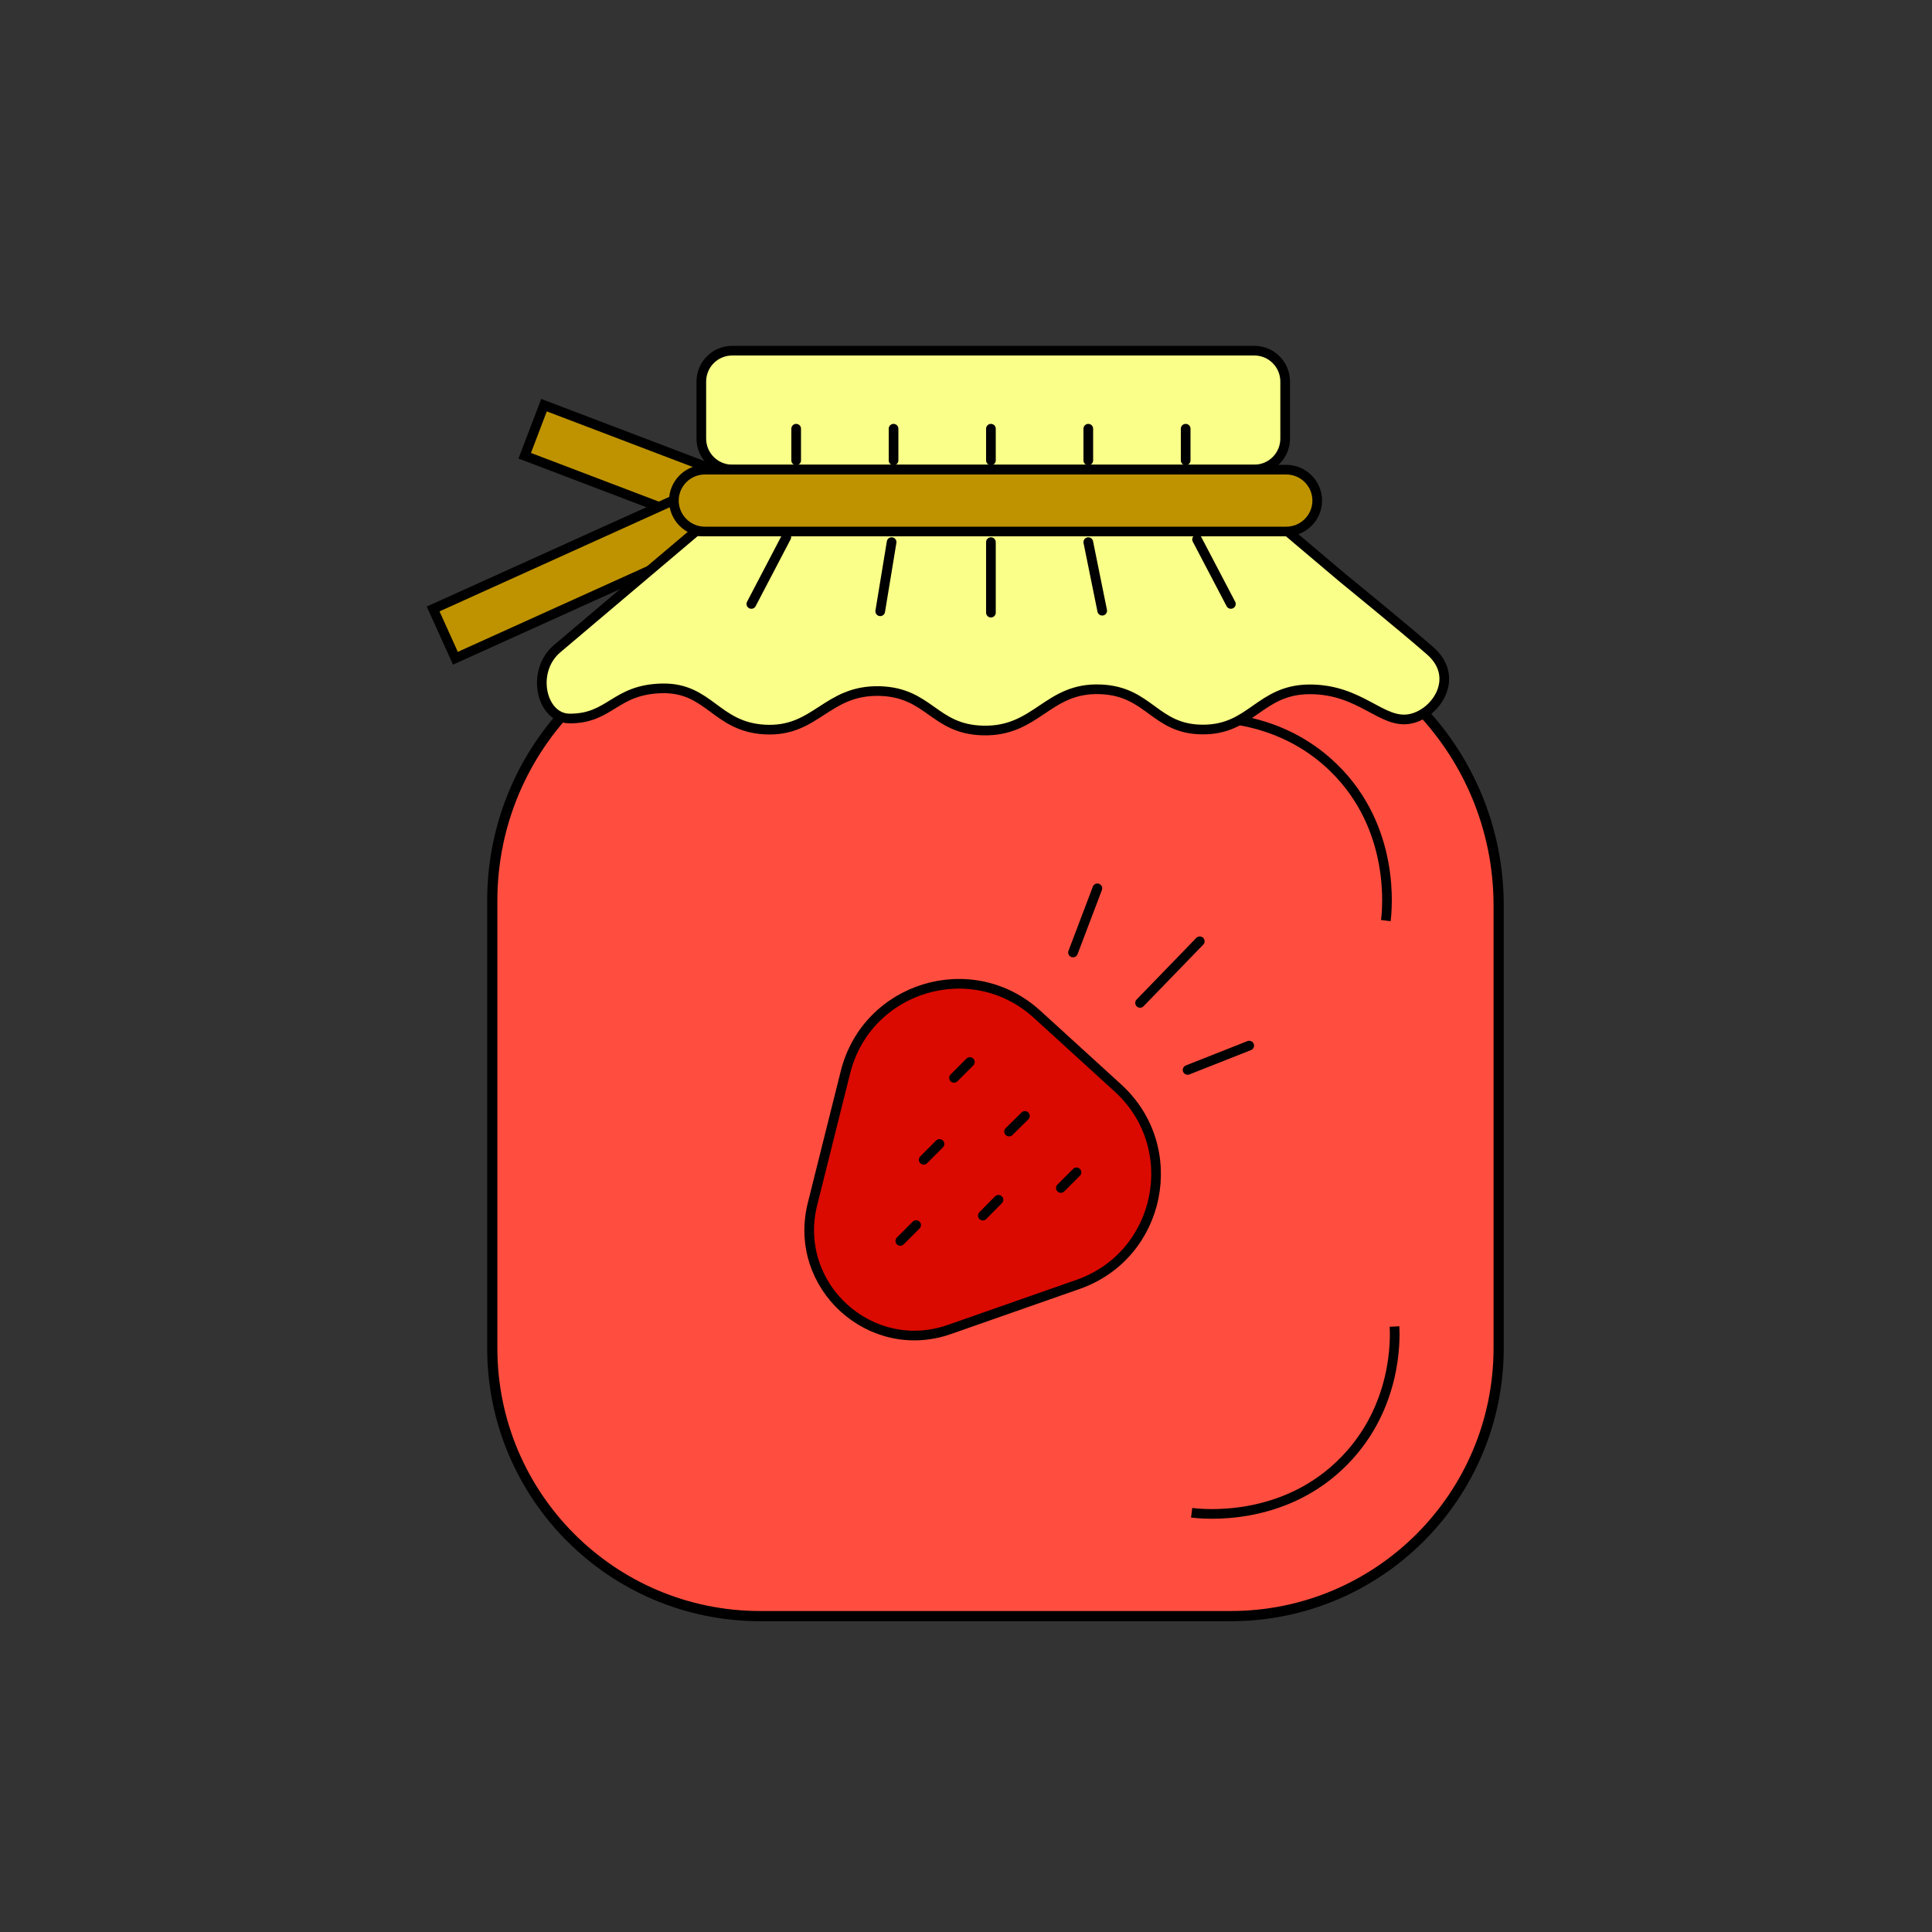 <?xml version="1.0" encoding="UTF-8"?> <svg xmlns="http://www.w3.org/2000/svg" viewBox="0 0 1000 1000"><rect x="0" y="0" width="1000" height="1000" fill="#333333" stroke="none"/><g stroke="#000" stroke-miterlimit="10"><path d="m637 836.5h-243.5c-76.6 0-138.7-62.1-138.7-138.7v-231.6c0-80 64.9-144.9 144.9-144.9h228.6c81.4 0 147.4 66 147.4 147.4v229c0 76.7-62.1 138.8-138.7 138.8z" fill="#ff4e3f" stroke-width="5.277"></path><g stroke-width="5"><path d="m620.9 371.5c6-.3 41.2-1.5 69.2 25.7 32.7 31.6 27.8 74.6 27.2 79.3" fill="none"></path><path d="m273.1 227.5h106.3v28h-106.3z" fill="#bf9300" transform="matrix(.935 .356 -.356 .935 107.215 -100.229)"></path><path d="m222.6 279.2h168v28h-168z" fill="#bf9300" transform="matrix(.911 -.412 .412 .911 -93.632 152.56)"></path><path d="m694.8 299s32.5 26.5 45.5 37.9c15.4 13.5 3.5 32.1-10 35.1-15 3.3-25.6-15.3-52.6-15.2-25.9.2-29.9 21-55.4 20.8-24.7-.2-27.4-19.8-52.6-20.8-27.6-1.2-33 22.1-61.1 21.3-25.2-.7-27.6-19.6-53.1-20.4-27.8-.8-33 21.4-59.7 19.9-25.3-1.4-28.7-21.8-53.1-21.3-24.6.5-26.7 15.7-47.9 15.6-14.6-.1-20.2-24.2-6.6-36l72-60.9h306.2z" fill="#f9ff88"></path><path d="m649.2 243h-270.2c-8.9 0-16-7.2-16-16v-29.5c0-8.9 7.2-16 16-16h270.2c8.9 0 16 7.2 16 16v29.5c0 8.8-7.1 16-16 16z" fill="#f9ff88"></path><path d="m665.8 275.1h-301c-8.8 0-16-7.2-16-16 0-8.8 7.2-16 16-16h301c8.8 0 16 7.2 16 16 0 8.8-7.2 16-16 16z" fill="#bf9300"></path><path d="m412.1 221.9v16.4" fill="#e6ff9a" stroke-linecap="round"></path><path d="m462.5 221.9v16.4" fill="#e6ff9a" stroke-linecap="round"></path><path d="m512.9 221.9v16.4" fill="#e6ff9a" stroke-linecap="round"></path><path d="m563.3 221.9v16.4" fill="#e6ff9a" stroke-linecap="round"></path><path d="m613.7 221.9v16.4" fill="#e6ff9a" stroke-linecap="round"></path><path d="m407 278-18.1 34.6" fill="#e6ff9a" stroke-linecap="round"></path><path d="m461.5 280.6-5.9 35.8" fill="#e6ff9a" stroke-linecap="round"></path><path d="m512.9 280.6v36.5" fill="#e6ff9a" stroke-linecap="round"></path><path d="m563.3 280.6 7.2 35.5" fill="#e6ff9a" stroke-linecap="round"></path><path d="m619.6 279.2 17.5 33.4" fill="#e6ff9a" stroke-linecap="round"></path><path d="m721.8 686.6c.3 6 1.5 41.2-25.7 69.2-31.6 32.7-74.6 27.8-79.3 27.2" fill="none"></path><path d="m491.5 688.1 66.5-23.3c43.1-15.1 54.4-70.8 20.7-101.6l-41.9-38.2c-33.8-30.8-88.1-14.3-99.2 30l-17.1 68.4c-10.4 42.2 30.1 79.1 71 64.7z" fill="#da0a00"></path><path d="m568 459.8-12.6 33.2" fill="none" stroke-linecap="round"></path><path d="m621 487.2-30.9 31.9" fill="none" stroke-linecap="round"></path><path d="m530.5 577.6-8.2 8.1" fill="none" stroke-linecap="round"></path><path d="m502 549.7-8.2 8.2" fill="none" stroke-linecap="round"></path><path d="m557.2 606.8-8.1 8.1" fill="none" stroke-linecap="round"></path><path d="m516.8 621-8.1 8.2" fill="none" stroke-linecap="round"></path><path d="m486.3 592.1-8.2 8.2" fill="none" stroke-linecap="round"></path><path d="m474.2 634.1-8.2 8.2" fill="none" stroke-linecap="round"></path><path d="m646.6 541.2-31.9 12.6" fill="none" stroke-linecap="round"></path></g></g></svg> 